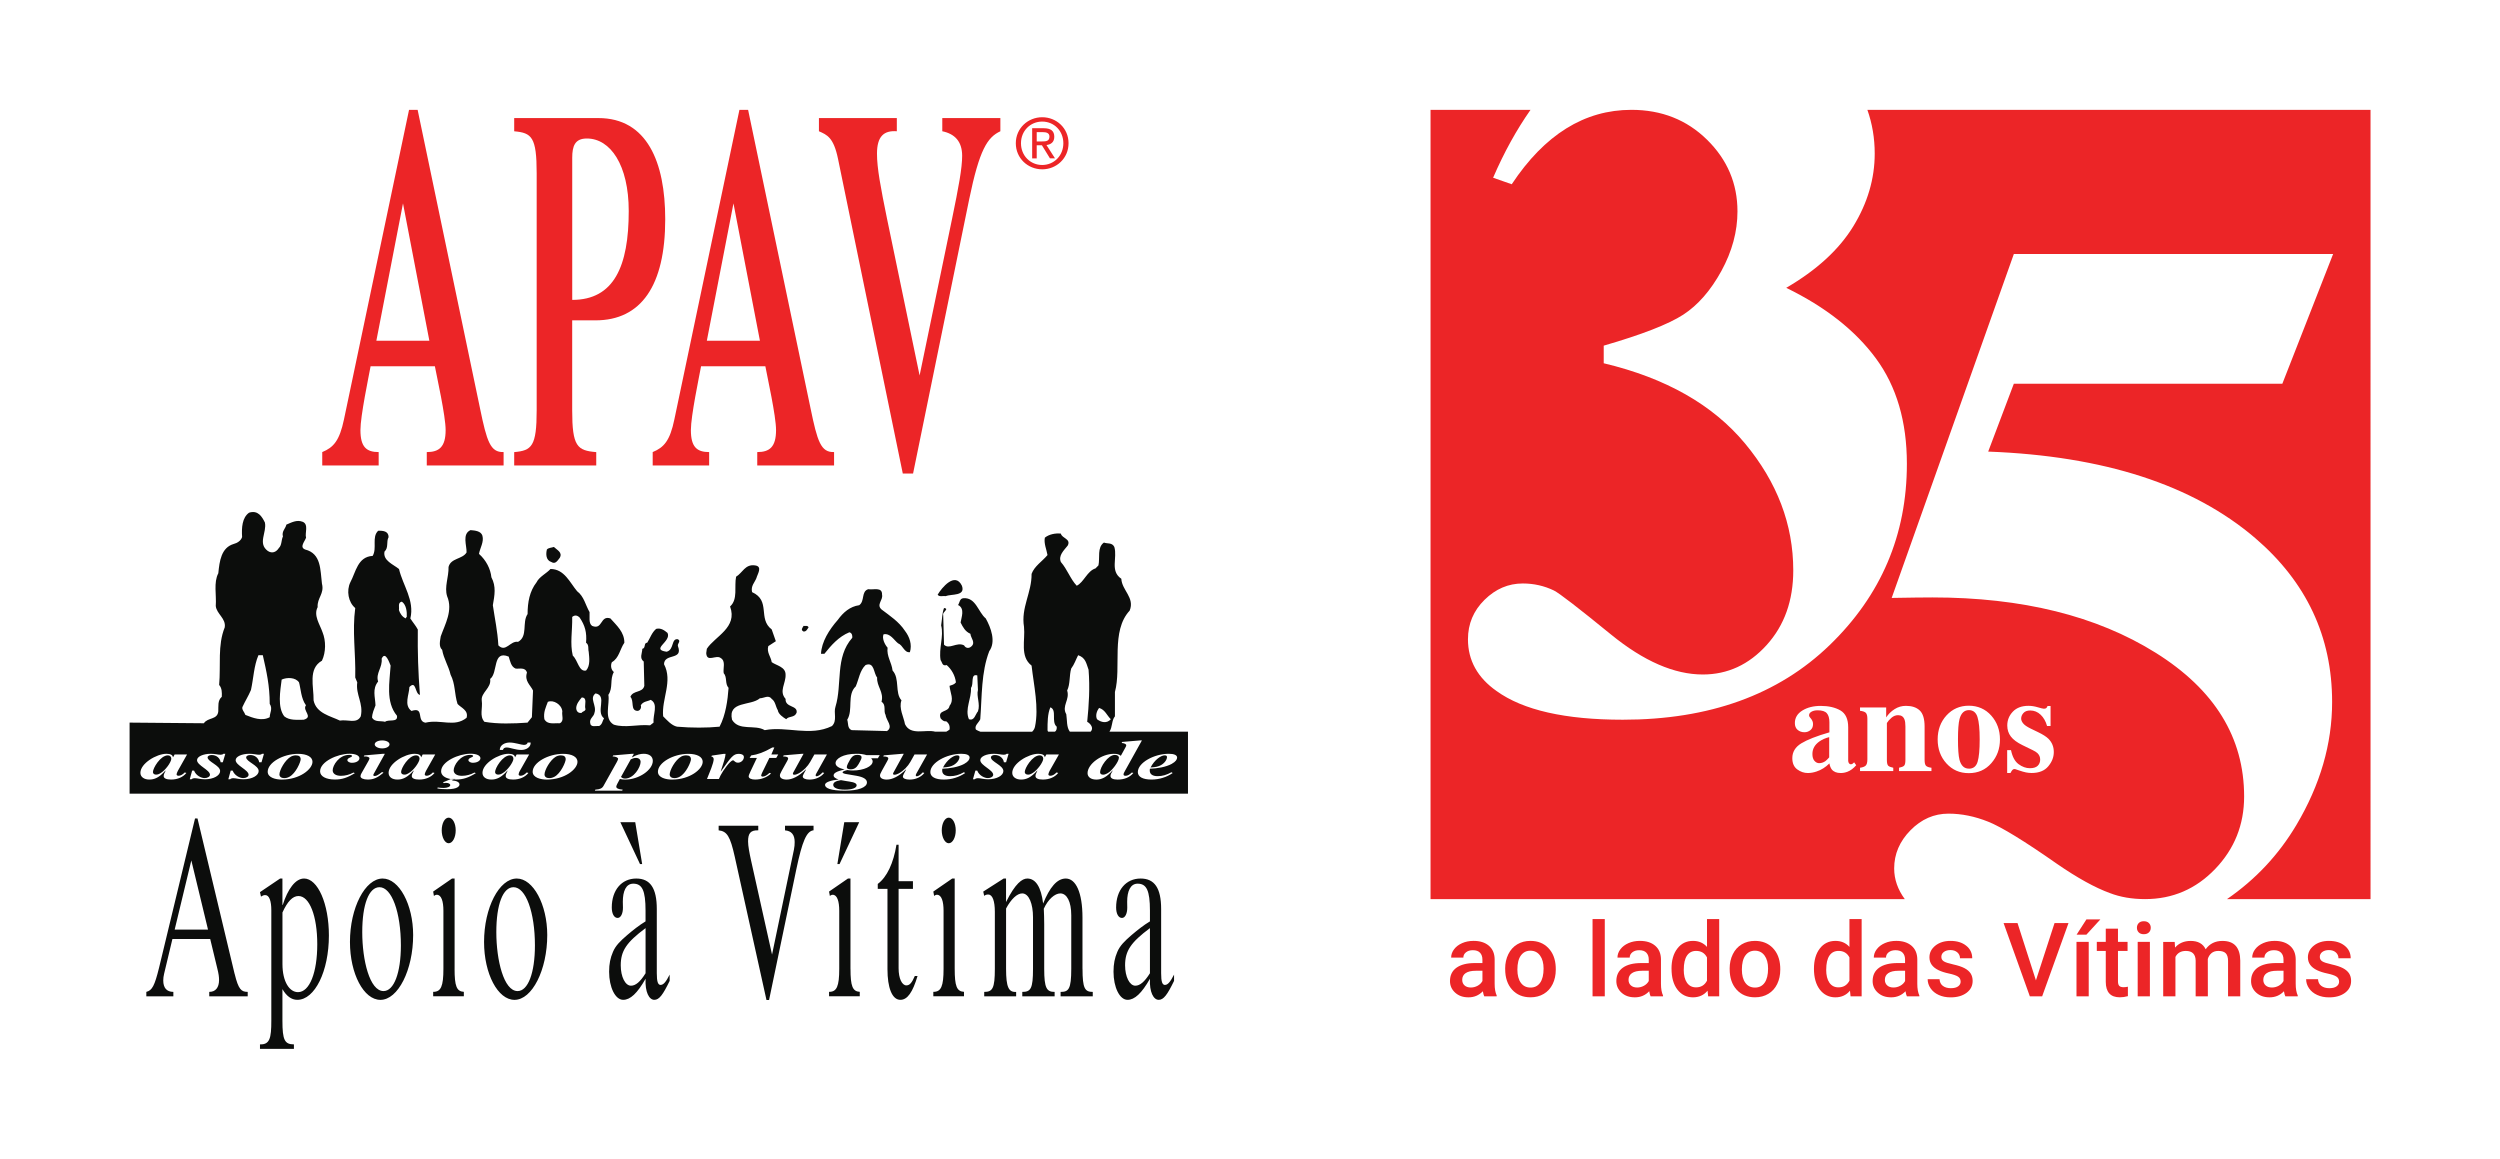 <svg xmlns="http://www.w3.org/2000/svg" id="Layer_1" data-name="Layer 1" viewBox="0 0 841.89 390.22"><defs><style>      .cls-1, .cls-2 {        fill: #ec2527;      }      .cls-2, .cls-3 {        fill-rule: evenodd;      }      .cls-4, .cls-3 {        fill: #0c0d0c;      }      .cls-5 {        fill: #fff;      }    </style></defs><rect class="cls-5" width="841.89" height="390.22"></rect><g><path class="cls-5" d="M142.56,235.85l-1.17-1.19c-.32.7.39,2.05,1.17,1.19"></path><path class="cls-4" d="M270.61,212.67c.98.07,1.27-.9,1.68-1.39-.31-.78-1.1-.39-1.68-.51-.4.7-1.06,1.38,0,1.9"></path><path class="cls-4" d="M318.4,200.76c1.95-.8,6.83.09,5.53-3.51-2.31-4.79-6.79.67-8.17,3.01.59.88,1.77.31,2.64.5"></path><path class="cls-4" d="M185.65,189.25c1.38.87,2.04-.39,2.84-1.38,1.06-1.84-.89-2.63-1.96-3.68-.68.25-1.84.25-2.36.86-.37,1.46-.37,3.62,1.48,4.2"></path><path class="cls-3" d="M387.25,327.75c-1.84,2.92-3.37,4.19-4.92,4.19-1.93,0-3.45-3.01-3.45-6.85,0-4.86,1.89-7.71,8.37-12.54v15.2ZM392.34,331.69c-.96,0-1.32-1.11-1.32-3.94v-21.63c0-7.03-2.21-10.27-6.91-10.27-4.95,0-8.25,3.91-8.25,9.75,0,2.09.77,3.52,1.97,3.52,1.05,0,1.78-1.43,1.78-3.44,0-.51-.03-1.58-.03-2.02,0-3.49,1.06-6.08,3.52-6.08,2.99,0,4.15,2.26,4.15,9.1v3.6c-2.22,1.33-4.22,2.94-6.17,4.59-2.33,2-3.94,3.59-4.82,5.68-.86,2-1.28,4.02-1.28,6.68,0,5.26,2.07,9.47,4.72,9.47,2.39,0,4.76-2.19,7.55-7.1-.22,4.5,1.21,7.1,2.95,7.1,1.64,0,2.89-1.68,5.17-6.38v-2.11c-1.25,2.44-2.12,3.46-3.03,3.46M129.16,333.75c-4.69,0-7.17-10.44-7.17-19.85s2.25-15.13,5.81-15.13c4.11,0,7.2,8.43,7.2,19.6,0,9.28-2.34,15.38-5.84,15.38M128.87,295.85c-5.91,0-11.02,9.84-11.02,21.36,0,10.72,4.64,19.5,10.26,19.5,5.92,0,11.02-10.05,11.02-21.83,0-10.28-4.74-19.03-10.26-19.03M153.09,326.24v-30.4h-.85l-6.37,4.4.26,1.5c.2-.15.31-.31.47-.31.14-.11.33-.11.5-.11,1.53,0,2.22,2.19,2.22,5.36v19.56c0,5.93-.83,7.77-3.41,7.77h-.04v1.5h10.33v-1.5c-2.44-.15-3.12-1.91-3.12-7.77M321.5,326.24v-30.4h-.82l-6.38,4.4.28,1.5c.16-.15.3-.31.46-.31.13-.11.31-.11.5-.11,1.52,0,2.21,2.19,2.21,5.36v19.56c0,5.93-.83,7.77-3.41,7.77h-.04v1.5h10.33v-1.5c-2.45-.15-3.13-1.91-3.13-7.77M364.53,326.24v-17.22c0-8.5-2.24-13.17-5.63-13.17-2.97,0-5.44,3.04-7.62,8.43-.68-5.6-2.53-8.43-5.33-8.43-1.73,0-4.03,1.64-7.16,7.92v-7.92h-.8l-6.88,4.4.32,1.44c.1-.08.33-.25.59-.35.29-.1.55-.1.79-.1,1.43,0,2.21,2.21,2.21,5.81v19.21c0,6.61-.78,7.77-3.58,7.77v1.5h10.75v-1.5c-2.52.17-3.39-1.59-3.39-7.77v-20.32c1.7-3.17,3.71-5.08,5.43-5.08,2.32,0,3.64,3.61,3.64,8.01v17.39c0,6.69-.76,7.77-3.61,7.77v1.5h10.89v-1.5c-2.68,0-3.51-1.25-3.51-7.77v-15.04c0-1.1-.07-4.6-.14-5.2,1.43-3.14,3.69-5.16,5.57-5.16,2.19,0,3.68,2.76,3.68,7.34v18.06c0,6.91-.91,7.77-3.59,7.77v1.5h10.83v-1.5c-2.65,0-3.45-1.16-3.45-7.77M217.4,327.75c-1.82,2.92-3.35,4.19-4.92,4.19-1.93,0-3.44-3.01-3.44-6.85,0-4.86,1.88-7.71,8.36-12.54v15.2ZM222.49,331.69c-.93,0-1.31-1.11-1.31-3.94v-21.63c0-7.03-2.21-10.27-6.91-10.27-4.95,0-8.25,3.91-8.25,9.75,0,2.09.77,3.52,1.97,3.52,1.05,0,1.79-1.43,1.79-3.44,0-.51-.04-1.58-.04-2.02,0-3.49,1.03-6.08,3.51-6.08,3,0,4.14,2.26,4.14,9.1v3.6c-2.2,1.33-4.21,2.94-6.15,4.59-2.34,2-3.95,3.59-4.82,5.68-.87,2-1.3,4.02-1.3,6.68,0,5.26,2.08,9.47,4.74,9.47,2.4,0,4.75-2.19,7.54-7.1-.22,4.5,1.2,7.1,2.94,7.1,1.65,0,2.89-1.68,5.17-6.38v-2.11c-1.22,2.44-2.09,3.46-3.03,3.46M174.3,333.75c-4.67,0-7.16-10.44-7.16-19.85s2.24-15.13,5.8-15.13c4.14,0,7.2,8.43,7.2,19.6,0,9.28-2.33,15.38-5.83,15.38M174.04,295.85c-5.94,0-11.03,9.84-11.03,21.36,0,10.72,4.64,19.5,10.25,19.5,5.92,0,11.03-10.05,11.03-21.83,0-10.28-4.74-19.03-10.25-19.03M305.25,331.84c-1.52,0-2.64-2.35-2.64-5.76v-26.75h4.83v-2.59h-4.83v-12.27h-.72c-1,6.18-3.18,10.88-6.3,13.2v1.66h3.27v27.07c0,6.16,1.52,10.3,4.35,10.3,2.36,0,4.14-2.53,5.78-8.03h-.92c-1,2.33-1.75,3.16-2.82,3.16M264.35,279.63c2.18.16,3.26,1.49,3.26,3.92,0,.84-.05,1.65-.25,2.58l-7.37,35.33-7.07-31.72c-.54-2.47-1-4.86-1-6.37,0-2.75.82-3.84,3.43-3.75v-1.54h-13.34v1.54c2.82.32,3.89,1.99,5.42,8.86l10.69,48.28h.87l9.19-44.06c1.98-9.41,3.44-12.85,5.79-13.09v-1.54h-9.61v1.54ZM100.34,334.11c-2.83,0-5.22-3.45-5.22-9.47v-17.36c1.67-3.68,3.41-5.54,5.38-5.54,3.73,0,6.34,6.7,6.34,16.24s-2.57,16.13-6.5,16.13M102.37,295.85c-2.9,0-5.51,3.65-7.14,8.86h-.12v-8.86h-.78l-6.78,4.58.34,1.51c.41-.26.61-.34.85-.43.19-.08.37-.08.6-.08,1.37,0,2.03,2.08,2.03,5.08v37.26c0,5.87-.53,8.04-3.82,7.93v1.51h11.43v-1.51c-3.12,0-3.87-1.48-3.87-7.93v-10.68c1.34,2.32,3.03,3.61,5.01,3.61,5.9,0,10.64-9.63,10.64-21.67,0-10.68-3.73-19.19-8.39-19.19M216.25,290.97l-2.33-14.09h-5.01l6.61,14.09h.74ZM319.49,283.97c1.31,0,2.36-1.93,2.36-4.35s-1.05-4.27-2.36-4.27-2.35,1.93-2.35,4.27,1.06,4.35,2.35,4.35M289.34,276.89h-5.03l-2.32,14.09h.73l6.62-14.09ZM58.82,313.05l5.61-23.3,5.62,23.3h-11.23ZM79,327.93l-12.49-52.31h-.83l-12.12,50.29c-1.49,6.03-2.31,7.62-4.28,8.11v1.5h9.1v-1.5c-2.23,0-3.4-1.33-3.4-3.85,0-.67.09-1.48.28-2.23l2.8-11.72h12.73l2.38,9.87c.47,1.85.6,2.93.6,3.92,0,2.57-1.2,4.01-3.25,4.01h-.05v1.5h12.95v-1.5c-2.14,0-3.11-.76-4.4-6.08M286.4,326.24v-30.4h-.83l-6.38,4.4.28,1.5c.16-.15.3-.31.46-.31.14-.11.32-.11.49-.11,1.5,0,2.2,2.19,2.2,5.36v19.56c0,5.93-.84,7.77-3.38,7.77h-.05v1.5h10.34v-1.5c-2.43-.15-3.12-1.91-3.12-7.77M151.08,283.97c1.33,0,2.38-1.93,2.38-4.35s-1.05-4.27-2.38-4.27-2.33,1.93-2.33,4.27,1.04,4.35,2.33,4.35"></path><path class="cls-4" d="M214.19,255.23c-.56,0-1.09.15-1.77.48l-3.3,5.93c.41.39.81.55,1.39.55,2.96,0,5.22-3.87,5.22-5.61,0-.81-.62-1.35-1.54-1.35"></path><path class="cls-4" d="M171.76,254.37c-2.52,0-5.04,4.3-5.04,5.61,0,.54.42.88,1.07.88.47,0,.8-.1,1.31-.39,1.84-1.01,3.8-3.87,3.8-4.97,0-.68-.47-1.13-1.14-1.13"></path><path class="cls-4" d="M140.14,254.37c-2.54,0-5.07,4.3-5.07,5.61,0,.54.44.88,1.09.88.47,0,.81-.1,1.3-.39,1.88-1.01,3.83-3.87,3.83-4.97,0-.68-.47-1.13-1.14-1.13"></path><path class="cls-4" d="M99.66,254.37c-.55,0-1.2.16-1.68.42-2,1.12-3.88,4.55-3.88,6.02,0,.73.63,1.23,1.56,1.23.58,0,1.2-.11,1.82-.47,2.18-1.19,3.77-4.98,3.77-5.87s-.54-1.32-1.59-1.32"></path><path class="cls-4" d="M188.92,254.37c-.59,0-1.21.16-1.68.42-1.99,1.12-3.87,4.55-3.87,6.02,0,.73.6,1.23,1.54,1.23.56,0,1.16-.11,1.82-.47,2.18-1.19,3.77-4.98,3.77-5.87s-.54-1.32-1.59-1.32"></path><path class="cls-4" d="M151.99,262.33l-.13.05c.34.06.7.09,1.07.11l.39-.17h-1.33Z"></path><path class="cls-4" d="M231.07,254.37c-.57,0-1.2.16-1.68.42-1.99,1.12-3.87,4.55-3.87,6.02,0,.73.61,1.23,1.55,1.23.58,0,1.18-.11,1.82-.47,2.19-1.19,3.79-4.98,3.79-5.87s-.54-1.32-1.6-1.32"></path><path class="cls-4" d="M350.15,254.37c-2.51,0-5.06,4.3-5.06,5.61,0,.54.47.88,1.1.88.48,0,.81-.1,1.31-.39,1.84-1.01,3.82-3.87,3.82-4.97,0-.68-.48-1.13-1.17-1.13"></path><path class="cls-4" d="M392.21,254.37c-1.24,0-3.4,1.49-4.75,4.08,1.89-.12,2.56-.29,3.49-.78,1.26-.71,2.04-1.86,2.04-2.73,0-.38-.26-.57-.78-.57"></path><path class="cls-4" d="M288.75,254.2c-.97,0-1.73.33-2.49,1.63l-.72,1.32c-.23.4-.38.99-.38,1.22,0,.44.5.71,1.29.71,1.18,0,1.99-.54,2.67-1.74l.54-.98c.34-.61.47-1,.47-1.36,0-.52-.47-.79-1.39-.79"></path><path class="cls-4" d="M280.6,264.32c0,1.01,1.47,1.6,3.92,1.6s3.96-.59,3.96-1.46c0-.35-.23-.58-.55-.76-.86-.46-2.42-.52-4.73-.98-1.8.28-2.6.78-2.6,1.6"></path><path class="cls-4" d="M322.32,254.37c-1.24,0-3.41,1.49-4.76,4.08,1.91-.12,2.56-.29,3.49-.78,1.28-.71,2.06-1.86,2.06-2.73,0-.38-.28-.57-.78-.57"></path><path class="cls-4" d="M375.46,254.22c-2.36,0-5,4.11-5,5.81,0,.54.37.85,1.05.85.4,0,.88-.17,1.42-.46,1.54-.81,3.87-3.98,3.87-5.25,0-.56-.55-.95-1.35-.95"></path><path class="cls-4" d="M373.61,246.4c1.07-1.58.7-3.83,1.85-5.17v-8.2c2.26-8.29-1.46-20.49,4.97-27.41,1.77-4.38-2.62-6.81-2.82-10.72-3.89-2.63-1.26-7.03-2.35-10.71-.77-1.57-2.34-1-3.5-1.48-2.35,1.63-1.29,5.15-1.85,7.69l-.99,1.01c-2.8.86-3.92,4.67-6.32,5.84-2.16-2.27-3.15-5.47-5.35-8-.89-2.15.95-3.82,2.32-5.54,1.16-2.28-1.96-2.38-2.32-4.02-1.77-.19-3.92.19-5.39,1.37-.39,1.93.58,4,.89,5.86-1.78,2.15-4.4,3.7-5.36,6.34.08,6.32-3.63,11.39-2.55,17.83.47,4.49-1.47,9.94,2.55,13.05.76,6.75,2.51,14.13,1.15,20.59-.14.67-.5,1.24-.96,1.68h-17.42c-.52-.2-1.05-.42-1.52-.71-.61-1.34,1-2.35,1.47-3.49.6-7.81.29-15.81,3.03-22.92,2.32-3.21.56-7.9-1.18-11.03-2.52-2.04-3.31-7.12-7.5-6.81-1.35.07-1.26,1.56-1.87,2.36h.2c2.17,1.24.97,4.07.7,5.82.79,1.58,1.55,3.05,3.3,3.8.09,1.46,1.96,3.01.19,4.37-.69.57-1.75.57-2.32-.47-2.46-1.27-4.98,1.55-6.75-.22l-.28-10.02c-.39-.98,2.24-2.06.28-2.35-.67,1.75-.67,4.09-.97,5.86.97,3.68-.87,7.76-.19,11.69.58.76.49,2.13,2.06,1.67,1.64,1.47,2.82,3.49,3.11,5.84-.59.76-1.36.87-2.16,1.16.2,2.37,1.67,4.6,0,6.74-.35,2.34-4.08,1.18-3,4.2.49.57,1.09,1.16,1.85.98.97.68,1.35,1.62,1.15,2.81-.33.27-.71.49-1.1.71h-3.69c-3.28-.89-8.3,1.45-10.21-2.54-.4-2.35-2.15-5.38-1.18-8.02-2.3-2.52-.49-7.3-3-10.04-.31-2.75-2.05-4.78-1.68-7.69-.97-1.09-1.94-3.15-1.36-4.5,2.25-.48,3.52,1.96,4.88,3.02,1.74.7,2.04,3.22,4,3,.77-2.61-.1-5.14-1.66-7.18-2.06-3.13-5.09-5.08-7.89-7.21-1.86-1.66.58-3.12.17-4.99.09-2.72-2.9-1.53-4.66-1.84-2.43.79-1.08,3.99-3.03,5.39-3.12.44-5.37,2.41-7.22,4.96-2.92,3.31-5.46,7.38-5.65,11.4h1.15c2.26-2.83,4.79-5.76,8.4-7.24.87.21,1.07,1.08.98,1.86-5.87,6.62-3.31,15.61-5.66,23.23-.69,2.03.69,4.65-1.18,6.49-7.4,3.64-15.22-.07-22.64,1.38-3.39-2.02-8.65.41-11.01-3.5-1.45-6.44,6.34-4.58,9.37-7.23,1.35,0,2.93-1.28,3.98.2,1.29.88,1.29,2.53,2.06,3.8.19,1.37,1.85,2.44,2.83,3.04.97-1.18,2.74-.39,3.5-2.16.49-2.63-3.89-1.64-3.71-4.68-2.33-2.63.14-5.17,0-8.2,0-2.62-3.12-3.03-4.67-4.17-.28-1.88-1.75-3.24-1.15-5.4l2.54-1.65-1.39-3.97c-4.78-3.61-.19-9.66-6.61-12.56-.49-2.09.87-3.22,1.45-4.7.29-1.26,2.26-3.99-.5-4.31-3.31-.47-4.18,2.54-6.33,3.81-.69,3.32.69,7.61-2.03,10.03,2.63,7.13-5.09,10.04-7.83,14.25l-.2,1.46c.2,3.31,3.34.39,4.9,1.66,1.75,1.06.7,3.44.98,5.08,1.24,1.36.36,3.58,1.64,4.95-.28,4.11-.97,9.17-3.03,13.08-4.37.42-9.36.42-14.31,0-1.87-.37-3.53-2.34-4.69-3.49-.58-5.87,3.33-11.81.29-17.56.11-3.81,6.53-1.18,4.69-6.07-.29-.87,1.15-1.65,0-2.32-2.35-.39-1.17,3.54-3.82,4.2-5.56-.79,1.75-3.41.31-6.34-1.06-.88-2.26-1.76-3.82-1.36-1.47,1.25-1.94,2.93-3.01,4.66-1.27,0-.4,1.86-1.66,2.06,0,1.46-1.08,3.12.48,4.28l.2,8.19c-.59,2.44-3.8,1.4-4.69,3.7,1.35,1.38-.09,4.6,2.35,4.73.87,0,1.46-.99,1.15-1.88.81-1.37,2.24-1.27,3.33-1.84,2.71,1.35.68,5.07.97,7.67l-1.17.91c-4.28-.39-8.29.96-12.2-.22-3.5-1.94-1.28-7.01-1.85-10.04,1.66-2.44.41-5.14,1.85-7.69-.97-.77-1.16-2.25-.67-3.31,2.44-1.38,2.72-4.41,4.21-6.56,0-3.6-2.56-5.76-4.7-8.18-3.51-1.16-2.53,4-6.15,2.52-1.26-.86-.77-3.01-.87-4.65-1.36-2.32-1.85-5.27-4.19-7.03-2.44-2.9-4.3-7.49-8.97-7.49-1.27,1.45-3.8,2.61-4.69,4.48-2.34,3.01-3.02,6.72-3.02,10.7-1.94,2.84.2,7.5-3.21,9.36-2.64-.47-4.11,3.71-6.63,1.19-.3-4.97-1.17-8.79-1.86-13.53.59-3.41,1.17-6.27-.49-9.41-.29-2.79-1.75-5.72-4.18-7.88.37-2.06,1.74-4.01,1.15-6.14-.5-1.54-2.43-1.73-3.99-1.86-2.92,1.28-1.25,5.2-1.34,7.52-1.4,2.33-5.29,1.84-6.07,4.88.1,3.41-1.47,6.72-.48,9.86,2.03,4.78-.68,9.36-2.15,13.53-.2,1.39-.77,3.43.48,4.52.51,3,2.15,5.42,2.83,8.35,1.66,3.23,1.25,6.43,2.35,9.87,1.08,1.24,3.8,2.13,3.04,4.68-4.14,3.31-8.6.39-13.87,1.64-3.12-.56-.2-5.46-4.69-3.95-2.63-1.98-.77-5.51-.69-8.06,2.36-2.41,1.78,2.26,3.54,2.66-.6-8.08-.79-13.95-.71-22.03-.68-1.3-1.64-2.35-2.51-3.72,1.47-6.13-2.53-11.1-3.82-16.65-1.94-1.58-5.47-2.83-4.89-5.86,1.48-1.39.51-3.24,1.38-4.88,0-1.96-1.75-2.22-3.51-2.14-2.24,2.14-.3,5.84-1.85,8.46-5.08.29-5.66,5.46-7.52,8.89-1.37,2.82-.7,6.72,1.65,8.67-1.06,7.92.2,15.11,0,23.4l.68,1.64c-.58,4.2,2.16,7.01,1.18,11.43-1.37,2.63-4.39.97-7.02,1.43-3.22-1.55-7.98-2.44-8.87-6.82.1-4.68-1.95-10.63,2.82-13.35,1.36-2.86,1.36-6.73.2-9.57-.89-2.63-3.12-5.66-1.65-8.46-.22-3.12,2.33-4.5,1.45-7.91-.59-4.58-.18-10.13-5.66-11.5-2.03-.79-.08-2.74.31-4-.48-1.46.99-4.49-1.16-5.34-1.96-.78-3.8.26-5.47.96-.29,1.37-1.64,2.23-1.16,4-.59,1.15-.32,2.89-1.38,3.89-.87,1.37-2.25,1.94-3.71.98-3.5-2.57-.28-6.24-.98-9.58-.97-1.96-2.33-4.27-5.33-3.31-2.35,1.66-2.55,5.08-2.35,8.2-.39,1.26-1.66,2.03-2.83,2.33-4.2,1.25-4.78,5.76-5.18,9.86-1.65,3.14-.58,7.34-.86,11.02.28,2.72,3.51,4.18,3.02,7.21-2.45,6.06-1.28,12.68-1.88,19.39.96,1.07.96,2.55.89,3.99-1.47,1.29-1.09,3.14-1.18,4.9-.29,2.92-3.5,1.96-4.86,4.01l-25.01-.22v23.94h356.42v-20.88h-26.41ZM60.11,261.25c.66,0,1.44-.42,2.09-1.12l.57.16c-1.12,1.42-3.01,2.23-5.15,2.23-1.59,0-2.5-.42-2.5-1.16,0-.5.15-.87.64-1.8l-.08-.04c-2.07,2.34-3.66,3-5.39,3s-3.01-.86-3.01-2.27c0-3.17,5.43-6.41,8.79-6.41,1.32,0,2.11.42,2.15,1.16h.07l.52-.94h4.19l-3.12,5.55c-.3.53-.41,1-.41,1.21,0,.24.28.42.66.42M75.03,256.7h-.73c-.2-1.43-1.44-2.44-3-2.44-.8,0-1.39.33-1.39.79,0,1.48,4.22,2.67,4.22,4.61,0,1.47-2.15,2.77-5.14,2.77-1.45,0-2.54-.37-3.41-.37-.52,0-.91.17-1.09.37h-.59l.81-2.92h.65c.62,1.66,2.42,2.52,3.54,2.52.99,0,1.81-.5,1.81-1.12,0-1.65-4.36-3.14-4.36-4.93,0-1.2,2.07-2.14,4.65-2.14,1.47,0,2.33.32,3.27.32.45,0,.77-.1.93-.32h.68l-.85,2.85ZM94.84,228.86c1.75-.81,4.67-.81,5.86.94.58,2.05.67,5.48,2.34,7.71-1.37,1.75,2.64,3.9-.78,4.87-2.34,0-4.77.28-6.53-1.15-2.34-3.04-1.37-8.5-.88-12.37M81.68,238.01c.9-1.97,1.93-3.53,2.83-5.65.87-3.92.98-8.13,2.52-11.72h1.47c1.27,5.56,2.33,10.32,2.33,16.39,1.09,1.65,0,3.02,0,4.49-2.63,1.46-5.76.2-8.19-.77-.29-.9-1.36-1.87-.97-2.73M88.03,256.7h-.75c-.21-1.43-1.45-2.44-2.99-2.44-.81,0-1.39.33-1.39.79,0,1.48,4.21,2.67,4.21,4.61,0,1.47-2.15,2.77-5.15,2.77-1.44,0-2.53-.37-3.39-.37-.53,0-.9.17-1.09.37h-.59l.8-2.92h.66c.64,1.66,2.42,2.52,3.56,2.52,1,0,1.81-.5,1.81-1.12,0-1.65-4.36-3.14-4.36-4.93,0-1.2,2.03-2.14,4.64-2.14,1.46,0,2.34.32,3.28.32.42,0,.78-.1.94-.32h.67l-.82,2.85ZM94.89,262.53c-1.94,0-4.74-.6-4.74-2.64,0-3.1,5.2-6.03,10.23-6.03,2.99,0,4.85,1.04,4.85,2.68,0,2.49-4.31,5.99-10.35,5.99M135.33,202.61c1.54,1.08,1.74,3.51,1.65,5.15-.19.11-.3.23-.3.49-1.16-.38-2.04-1.76-2.34-2.82.19-.97-.49-2.53.99-2.82M126.45,237.51c-.1-2.85-1.16-5.45.88-8.01-.88-2.81,1.55-4.76,1.19-7.69,1.26-2.75,2.61,1.37,3.02,2.33-.31,5.47-1.76,12.21,2.14,16.89.39,2.42-2.83,1.08-4.01,2.04-1.45-.4-3.41.2-4.37-1.36,0-1.54.68-2.83,1.16-4.2M131.18,250.66c0,.76-1.09,1.37-2.47,1.37s-2.52-.61-2.52-1.37,1.13-1.32,2.52-1.32,2.47.59,2.47,1.32M118.61,256.89c-.91,0-1.63-.4-1.63-.92,0-.81,1.57-.89,1.57-1.39,0-.22-.35-.37-.97-.37-3.41,0-5.55,3.54-5.55,5.19,0,1.16,1.08,1.86,2.78,1.86,1.48,0,2.87-.38,4.22-1.1l.47.2c-2.51,1.55-4.33,2.15-6.69,2.15-3.03,0-5.02-1.06-5.02-2.75,0-3.28,5.91-5.93,9.91-5.93,2.05,0,3.34.61,3.34,1.53,0,.84-1.1,1.51-2.44,1.51M126.14,261.33c.65,0,1.25-.37,2.53-1.35l.48.24c-1.99,1.67-3.35,2.3-5.29,2.3-1.49,0-2.46-.46-2.46-1.11,0-.32.13-.68.35-1.04l2.3-4.06c.14-.25.37-.71.37-.91,0-.37-.55-.73-1.92-.67l.2-.34,6.3-.55h.61l-3.8,6.85c-.24.43-.02.63.34.63M143.66,261.25c.67,0,1.46-.42,2.1-1.12l.58.16c-1.13,1.42-3.02,2.23-5.16,2.23-1.58,0-2.51-.42-2.51-1.16,0-.5.14-.87.66-1.8l-.09-.04c-2.09,2.34-3.68,3-5.39,3-1.81,0-2.99-.86-2.99-2.27,0-3.17,5.43-6.41,8.77-6.41,1.35,0,2.12.42,2.16,1.16h.06l.49-.94h4.23l-3.12,5.55c-.3.53-.42,1-.42,1.21,0,.24.28.42.64.42M184.49,236.35c1.86-.79,4.67.88,4.88,3.21-.28,1.39.76,3.23-.87,4.01-1.96-.13-4.1.57-5.18-1.37-.39-2.35.49-4.01,1.17-5.85M159.39,256.89c-.92,0-1.65-.4-1.65-.92,0-.81,1.59-.89,1.59-1.39,0-.22-.37-.37-.99-.37-3.41,0-5.56,3.54-5.56,5.19,0,1.16,1.08,1.86,2.79,1.86,1.48,0,2.87-.38,4.21-1.1l.47.2c-2.49,1.55-4.31,2.15-6.68,2.15-.23,0-.44-.02-.65-.03l-.79.34c1.64.08,2.61.58,2.61,1.37,0,.57-.67,1.58-4.1,1.58-1.39,0-2.46-.07-3.36-.26l.11-.31c.72.09,1.35.15,1.99.15,1.27,0,2.25-.41,2.25-.95,0-.44-.57-.76-1.43-.76-.27,0-.44.02-.76.1l-.25-.29,2.65-1.09c-2.03-.33-3.29-1.27-3.29-2.61,0-3.28,5.89-5.93,9.9-5.93,2.02,0,3.34.61,3.34,1.53,0,.84-1.11,1.51-2.42,1.51M175.3,261.25c.66,0,1.43-.42,2.07-1.12l.58.16c-1.12,1.42-3,2.23-5.16,2.23-1.58,0-2.49-.42-2.49-1.16,0-.5.13-.87.63-1.8l-.06-.04c-2.08,2.34-3.68,3-5.39,3-1.82,0-3-.86-3-2.27,0-3.17,5.41-6.41,8.76-6.41,1.35,0,2.12.42,2.19,1.16h.04l.52-.94h4.21l-3.14,5.55c-.31.53-.41,1-.41,1.21,0,.24.27.42.65.42M175.56,252.55c-1.98,0-3.8-.83-4.91-.83-.7,0-1.12.24-1.29.83h-1.06c.02-1.63,1.67-2.5,3.31-2.5,1.83,0,3.94.8,4.82.8.69,0,1.12-.26,1.27-.8h1c.11,1.55-1.5,2.5-3.13,2.5M177.65,243.35c-4.69.33-9.94.52-14.53-.28-1.76-2.04-.5-4.47-.89-7.22-.3-2.62,3.33-4.2,2.83-7.21,2.74-2.03.69-9.82,6.25-7.52.48,1.47.77,3.43,2.34,4.03,1.15.18,3.22-.6,3.81,1.34-.91,2.84,1.16,4.19,2.04,6.05l-.38,8.98-1.48,1.84ZM184.13,262.53c-1.92,0-4.75-.6-4.75-2.64,0-3.1,5.23-6.03,10.26-6.03,2.99,0,4.83,1.04,4.83,2.68,0,2.49-4.31,5.99-10.35,5.99M195.91,240.04c-1.17.28-1.87-.56-1.87-1.64.09-1.38.98-2.46,1.87-3.52,1.93,0,.96,2.34,1.16,3.52.48,1.15-.99,1.08-1.16,1.64M197.35,225.81c-2.42.5-2.72-3.43-4.46-5.02-1-4.07-.1-8.33-.2-13.03.87-.74,1.75-.57,2.53.23,1.76,2.62,2.44,4.94,2.14,8.45,1.09.77.6,2.06.89,3.04.19,2.03.6,4.66-.89,6.33M198.73,243.35c-.2-1.45,1.28-2.02,1.46-3.31.87-2.45-1.87-4.89.38-6.54,4.1.79-.1,6.15,2.84,8.4-.58.88-.49,1.96-1.65,2.6-1.08-.15-2.92.64-3.03-1.16M210.64,262.53c-.71,0-1.21-.05-1.89-.2l-.82,1.52c-.24.43-.4.86-.4,1.07,0,.55.79.9,2.16.99l-.16.36h-9.21l.17-.36c1.53-.08,2.27-.42,2.74-1.25l4.49-8.04c.14-.26.44-.87.44-1.04,0-.46-.78-.82-1.86-.85l.2-.34,6.39-.55h.58l-.66,1.16.06.04c1.61-.94,2.86-1.2,3.89-1.2,1.91,0,3.08.89,3.08,2.39,0,3.07-4.74,6.29-9.21,6.29M288.17,231.17c1.05-2.43,1.37-5.36,3.31-7.21,3.03-1.19,2.66,2.73,3.9,4.19-.19,3.01,2.34,4.88,1.48,8.19,1.66.99.58,3.14,1.36,4.4.18,1.83,2.72,3.98.48,5.45l-11.9-.31c-1.49-.58-1.08-2.32-1.49-3.5,2.07-3.31-.16-8.39,2.86-11.22M226.29,262.53c-1.93,0-4.73-.6-4.73-2.64,0-3.1,5.21-6.03,10.23-6.03,3,0,4.85,1.04,4.85,2.68,0,2.49-4.31,5.99-10.35,5.99M248.51,256.83c-1.12,0-1.16-.78-1.67-.78-.91,0-3.46,3.58-4.22,5.13l-.53,1.16h-4.01l1.45-3.65c.46-1.19.81-2.47.81-2.99s-.26-.85-.81-.95l.19-.3,4.03-.59h.59c-.05,1.09-.69,3.12-1.62,5.88l.05.05c3.45-4.86,4.14-5.93,6.05-5.93,1.04,0,1.69.41,1.69,1.09,0,1-.95,1.89-2,1.89M261.39,255.23h-2.3l-2.47,5.06c-.13.33-.29.68-.29.88,0,.21.22.36.53.36.59,0,1.43-.44,2.25-1.24l.56.17c-1.43,1.36-3.34,2.06-5.39,2.06-1.28,0-2.16-.42-2.16-1.06,0-.34.22-.82.61-1.68l2.16-4.55h-2.44l.5-.83c2.26-.31,4.31-1.07,7.13-2.68h.68l-1.01,2.36h2.32l-.67,1.16ZM272.59,262.53c-1.3,0-2.2-.38-2.25-.99-.04-.53.58-1.38,1.09-2.37l-.07-.05c-2.32,2.3-4.56,3.41-6.45,3.41-1.36,0-2.27-.52-2.27-1.31,0-.44.06-.64.63-1.69l1.8-3.23c.28-.51.34-.68.34-.9,0-.44-.58-.66-1.71-.66l.21-.37,6.11-.52h.58l-3.48,6.33c-.25.49-.09.72.36.72s.95-.19,1.42-.43c1.63-.86,3.13-2.44,3.94-3.9l1.41-2.5h4.22l-3.61,6.47c-.34.59-.2.88.14.88.44,0,1.21-.45,2.02-1.32l.54.2c-1.08,1.37-2.92,2.23-4.97,2.23M295.64,255.36h-2.25c.33.4.48.69.48,1.05,0,1.66-2.99,3.06-6.68,3.06-.76,0-1.13-.05-1.87-.15-1.23.31-1.58.55-1.58.78s.51.48,1.43.6l3.23.55c2.39.42,3.55,1.17,3.55,2.24,0,1.68-2.92,2.78-7.46,2.78-4.84,0-6.66-.89-6.66-1.96,0-.93,2.08-1.54,4.57-1.81-1.18-.4-1.68-.82-1.68-1.34,0-.74.81-1.39,3.7-2-2.11-.54-3.04-1.25-3.04-2.17,0-1.48,2.5-3.15,7.01-3.15,1.44,0,2.27.12,3.44.46h4.42l-.62,1.05ZM308.74,261.42c.45,0,1.21-.45,2-1.32l.54.2c-1.06,1.37-2.92,2.23-4.97,2.23-1.31,0-2.22-.38-2.26-.99-.02-.53.58-1.38,1.09-2.37l-.06-.05c-2.32,2.3-4.55,3.41-6.47,3.41-1.35,0-2.26-.52-2.26-1.31,0-.44.07-.64.64-1.69l1.79-3.23c.28-.51.36-.68.36-.9,0-.44-.59-.66-1.71-.66l.2-.37,6.1-.52h.62l-3.48,6.33c-.29.49-.11.72.33.72s.95-.19,1.43-.43c1.63-.86,3.13-2.44,3.94-3.9l1.4-2.5h4.23l-3.63,6.47c-.33.59-.18.88.16.88M353.7,238.19c2.36.88.2,4.87,2.16,6.53.07.72-.1,1.35-.6,1.68h-2.26c-.14-.13-.23-.27-.24-.51,0-2.62,0-5.47.95-7.69M324.76,257.22c-2.02,1.11-5.03,1.59-7.41,1.65-.06.23-.06.44-.06.65,0,1.18.94,1.86,2.64,1.86s3.05-.42,4.68-1.33l.41.28c-2.07,1.39-4.46,2.19-7.15,2.19-2.94,0-4.57-.93-4.57-2.52,0-3.13,5.45-6.16,10.43-6.16,1.81,0,2.79.46,2.79,1.28,0,.62-.47,1.38-1.77,2.09M326.29,242.2c-1.46-3.42.91-6.93.69-10.56,1.06-1.26-.28-4.88,2.13-4.19l.22,4.9c-.58,2.13.87,4.77,0,7.2-.87.97-1.18,3.33-3.04,2.64M338.8,256.7h-.73c-.21-1.43-1.47-2.44-3.02-2.44-.8,0-1.35.33-1.35.79,0,1.48,4.19,2.67,4.19,4.61,0,1.47-2.16,2.77-5.16,2.77-1.43,0-2.53-.37-3.37-.37-.56,0-.93.17-1.1.37h-.62l.83-2.92h.62c.64,1.66,2.43,2.52,3.58,2.52.99,0,1.8-.5,1.8-1.12,0-1.65-4.35-3.14-4.35-4.93,0-1.2,2.03-2.14,4.62-2.14,1.47,0,2.35.32,3.32.32.41,0,.75-.1.93-.32h.66l-.84,2.85ZM353.7,261.25c.68,0,1.45-.42,2.08-1.12l.58.16c-1.11,1.42-3.01,2.23-5.17,2.23-1.58,0-2.48-.42-2.48-1.16,0-.5.14-.87.62-1.8l-.07-.04c-2.08,2.34-3.67,3-5.4,3s-2.98-.86-2.98-2.27c0-3.17,5.44-6.41,8.76-6.41,1.35,0,2.13.42,2.17,1.16h.05l.51-.94h4.23l-3.15,5.55c-.29.53-.4,1-.4,1.21,0,.24.27.42.64.42M370.11,238.4c2.05.58,2.63,2.54,3.97,3.8-1.34,1.54-3.28,1.07-4.66,0-.58-1.25-.09-2.72.69-3.8M359.08,240.53c-1.65-2.83,1.28-4.85.29-8,1.07-2.14.68-5.08,1.36-7.39,1.06-1.4,1.57-3.03,2.34-4.5,2.54.87,2.72,2.73,3.51,4.89.49,6.11.12,11.89-.46,17.54,1.15.61,2.32,2.15,1.15,3.33h-6.99c-1.17-1.53-.89-3.9-1.2-5.87M376.36,262.53c-1.51,0-2.4-.42-2.4-1.22,0-.42.2-.93.76-1.83h-.08c-2.05,2.31-3.7,3.05-5.43,3.05-1.84,0-2.97-.86-2.97-2.18,0-3.04,4.7-6.5,8.85-6.5,1.09,0,1.78.18,2.36.67l1.59-2.9c.13-.21.23-.48.23-.65,0-.38-.61-.7-1.55-.77l.18-.35,6.04-.52h.61l-5.69,10.23c-.36.68-.5.87-.5,1.27,0,.24.23.42.62.42.71,0,1.3-.28,2.17-1.1l.52.15c-1.3,1.54-3.1,2.23-5.31,2.23M394.63,257.22c-2.02,1.11-5.01,1.59-7.38,1.65-.06.23-.06.44-.06.65,0,1.18.94,1.86,2.64,1.86,1.6,0,3.05-.42,4.67-1.33l.41.28c-2.07,1.39-4.46,2.19-7.15,2.19-2.95,0-4.59-.93-4.59-2.52,0-3.13,5.44-6.16,10.43-6.16,1.79,0,2.8.46,2.8,1.28,0,.62-.48,1.38-1.78,2.09"></path><path class="cls-4" d="M56.56,254.37c-2.54,0-5.06,4.3-5.06,5.61,0,.54.44.88,1.07.88.47,0,.81-.1,1.32-.39,1.84-1.01,3.8-3.87,3.8-4.97,0-.68-.46-1.13-1.14-1.13"></path><path class="cls-2" d="M126.74,114.75l8.97-46.26,8.88,46.26h-17.84ZM169.59,156.73v-4.5c-4.48.18-5.65-3.62-7.92-14.62l-21.03-100.62h-2.89l-21.91,104.24c-1.51,7.21-3.54,9.45-7.32,11.01v4.5h19v-4.5c-4.12,0-6.14-1.71-6.14-7.4,0-4.78,2.73-17.7,3.42-21.5h21.65c.71,3.8,3.62,16.72,3.62,21.5,0,5.7-2.22,7.4-6.35,7.4v4.5h25.88Z"></path><path class="cls-2" d="M192.7,53.17c0-3.97.88-6.53,4.93-6.53,7.93,0,14.1,8.93,14.1,24.42,0,18.57-4.94,29.93-19.03,29.93v-47.82ZM192.7,107.88h7.84c15.39,0,23.48-11.73,23.48-34.06,0-19.27-6.15-34.06-22.51-34.06h-28.35v4.45c5.9.53,7.57,1.91,7.57,14.13v79.82c0,12.18-1.67,13.57-7.57,14.09v4.5h27.63v-4.5c-6.42-.52-8.1-1.91-8.1-14.09v-30.27Z"></path><path class="cls-2" d="M238.03,114.75l8.97-46.26,8.91,46.26h-17.87ZM280.88,156.73v-4.5c-4.47.18-5.63-3.62-7.9-14.62l-21.05-100.62h-2.92l-21.91,104.24c-1.49,7.21-3.51,9.45-7.3,11.01v4.5h19.01v-4.5c-4.13,0-6.15-1.71-6.15-7.4,0-4.78,2.73-17.7,3.43-21.5h21.65c.7,3.8,3.6,16.72,3.6,21.5,0,5.7-2.19,7.4-6.33,7.4v4.5h25.86Z"></path><path class="cls-1" d="M307.48,159.47l18.9-92.37c3.45-16.7,6.09-20.84,10.5-22.9v-4.45h-19.56v4.45c4.23.88,6.69,3.45,6.69,8.29,0,4.12-1.22,10.65-3.35,20.97l-10.98,52.99-11.01-52.99c-2.1-10.32-3.34-16.85-3.34-21.67,0-5.85,2.27-7.91,6.68-7.59v-4.45h-26.23v4.45c2.73,1.21,4.94,2.06,6.43,9.31l21.81,105.96h3.45Z"></path><path class="cls-2" d="M349.12,47.63v-3.13h2.08c1.06,0,2.21.23,2.21,1.49,0,1.55-1.16,1.64-2.46,1.64h-1.83ZM349.12,48.92h1.75l2.71,4.41h1.7l-2.87-4.49c1.49-.18,2.63-.97,2.63-2.78,0-2-1.19-2.88-3.58-2.88h-3.87v10.15h1.53v-4.41ZM343.82,48.24c0-4.17,3.15-7.3,7.15-7.3s7.12,3.13,7.12,7.3-3.14,7.32-7.12,7.32-7.15-3.11-7.15-7.32M350.97,57.02c4.79,0,8.87-3.69,8.87-8.78s-4.08-8.76-8.87-8.76-8.89,3.7-8.89,8.76,4.07,8.78,8.89,8.78"></path><path class="cls-1" d="M610.34,253.91c0,1.02.23,1.79.69,2.31.46.52.98.78,1.56.78.76,0,1.46-.23,2.11-.68.36-.27.79-.7,1.29-1.27v-6.81c-1.24.3-2.33.78-3.27,1.43-1.59,1.11-2.38,2.52-2.38,4.23"></path><path class="cls-1" d="M663.02,258.86c1.5,0,2.48-.77,2.95-2.32.47-1.54.7-4.06.7-7.54s-.24-5.97-.74-7.53c-.49-1.55-1.46-2.33-2.89-2.33-1.57,0-2.63,1.01-3.16,3.02-.35,1.35-.52,3.62-.52,6.83s.17,5.53.5,6.83c.53,2.01,1.58,3.02,3.16,3.02"></path><path class="cls-1" d="M798.29,36.99h-169.44c1.64,4.65,2.47,9.56,2.47,14.73,0,8.47-2.4,16.62-7.2,24.47-4.8,7.85-12.33,14.76-22.6,20.74,13.21,6.43,23.28,14.36,30.22,23.79,6.94,9.43,10.41,21.25,10.41,35.47,0,23.93-8.67,44.28-25.99,61.04-17.33,16.76-40.55,25.14-69.67,25.14-19.41,0-33.58-3.22-42.5-9.65-6.43-4.51-9.65-10.33-9.65-17.44,0-5.19,1.86-9.62,5.59-13.29,3.73-3.67,8.01-5.5,12.87-5.5,3.73,0,7.22.79,10.5,2.37,1.81.9,8.21,5.84,19.22,14.82,11.01,8.98,21.31,13.46,30.9,13.46,8.35,0,15.52-3.3,21.5-9.91,5.98-6.6,8.97-14.98,8.97-25.14,0-15.46-5.42-29.72-16.25-42.75-10.84-13.04-26.7-22.04-47.58-27.01v-5.93c12.87-3.73,21.78-7.2,26.75-10.41,4.96-3.22,9.25-8.13,12.87-14.73,3.61-6.6,5.42-13.29,5.42-20.07,0-9.37-3.41-17.41-10.24-24.13-6.83-6.71-15.32-10.07-25.48-10.07-15.81,0-29.24,8.36-40.3,25.06l-6.27-2.2c3.71-8.61,7.93-16.2,12.6-22.86h-33.67v265.8h159.71c-2.36-3.22-3.58-6.65-3.58-10.33,0-4.85,1.83-9.14,5.5-12.87,3.67-3.73,7.93-5.59,12.79-5.59,4.4,0,8.86.9,13.37,2.71,4.52,1.81,12.25,6.55,23.2,14.22,6.88,4.74,12.81,8.01,17.78,9.82,3.5,1.35,7.45,2.03,11.85,2.03,9.25,0,17.13-3.39,23.62-10.16,6.49-6.77,9.74-14.9,9.74-24.38,0-19.87-9.93-36.01-29.8-48.42-19.87-12.42-44.93-18.63-75.18-18.63-3.05,0-7.62.06-13.71.17l41.14-115.82h107.52l-17.1,43.68h-90.42l-8.64,22.86c38.94,1.47,68.91,11.17,89.91,29.12,17.27,14.79,25.91,33.19,25.91,55.2,0,14.11-4.01,27.91-12.02,41.4-5.97,10.05-13.77,18.37-23.37,24.98h48.33V36.99ZM675.93,252.62h1.29c.46,2.23,1.3,3.8,2.54,4.71s2.51,1.37,3.81,1.37c1.2,0,2.07-.27,2.63-.81.56-.54.84-1.24.84-2.12,0-.83-.3-1.54-.91-2.14-.33-.32-.87-.66-1.61-1.02l-3.45-1.68c-1.82-.89-3.12-1.86-3.91-2.91-.8-1.04-1.2-2.28-1.2-3.7,0-1.8.63-3.36,1.88-4.67,1.26-1.31,3.01-1.96,5.27-1.96.98,0,2.03.16,3.13.49,1.1.33,1.79.49,2.07.49.38,0,.65-.08.81-.24.16-.16.29-.38.4-.67h1.02v6.72h-1.18c-.44-1.57-1.16-2.84-2.16-3.79-1-.95-2.16-1.43-3.5-1.43-1.03,0-1.8.29-2.3.86-.51.57-.76,1.2-.76,1.86,0,.54.23,1.09.68,1.63.44.56,1.27,1.13,2.5,1.73l2.54,1.23c1.57.76,2.73,1.49,3.45,2.2,1.21,1.21,1.82,2.7,1.82,4.47s-.62,3.33-1.87,4.83c-1.25,1.49-3.12,2.24-5.62,2.24-.62,0-1.24-.07-1.87-.19-.63-.13-1.4-.35-2.33-.67l-.79-.27c-.29-.11-.47-.17-.53-.18-.07-.02-.15-.02-.26-.02-.26,0-.48.1-.67.31-.19.2-.4.55-.65,1.03h-1.11v-7.7ZM655.51,240.9c1.99-2.16,4.49-3.25,7.5-3.25s5.59,1.11,7.55,3.32c1.96,2.21,2.94,4.89,2.94,8.04s-.97,5.77-2.91,8c-1.94,2.23-4.47,3.35-7.58,3.35s-5.53-1.09-7.52-3.26c-1.98-2.17-2.97-4.87-2.97-8.09s1-5.94,2.99-8.11M622.08,259.91c-.7.27-1.43.41-2.2.41-1.38,0-2.38-.4-3.02-1.21-.36-.45-.63-1.13-.8-2.02-1.29,1.29-2.74,2.2-4.36,2.73-.98.33-1.95.5-2.91.5-1.27,0-2.46-.41-3.56-1.22-1.1-.81-1.66-2.07-1.66-3.79,0-2.09,1.01-3.75,3.02-4.98,2.01-1.23,5.17-2.47,9.47-3.71v-3.38c0-1.38-.29-2.4-.87-3.05-.58-.66-1.62-.99-3.1-.99-.83,0-1.52.16-2.06.47-.54.31-.81.7-.81,1.17,0,.18.03.33.09.45.06.12.15.25.27.39l.27.32c.21.26.38.54.51.85.13.31.19.64.19.99,0,.88-.29,1.55-.87,2.03-.58.48-1.26.72-2.03.72-.89,0-1.65-.26-2.28-.79-.63-.53-.94-1.29-.94-2.29,0-1.78.84-3.19,2.52-4.23,1.68-1.04,3.75-1.56,6.2-1.56,2.63,0,4.84.51,6.61,1.52,1.76,1.03,2.63,2.92,2.63,5.68v11.26c0,.33.09.62.26.85.17.24.37.35.58.35.18,0,.34-.03.49-.1.14-.07.37-.25.67-.56l.7.98c-.91,1.06-1.91,1.8-3.02,2.23M638.03,238.8c1.14-.73,2.41-1.1,3.8-1.1,2,0,3.54.51,4.64,1.54,1.1,1.03,1.65,2.84,1.65,5.43v11.24c0,1.04.18,1.72.53,2.02.36.3.95.51,1.78.61v1.11h-10.92v-1.11c.83-.17,1.4-.39,1.7-.68.3-.29.45-.94.45-1.95v-11.26c0-1.06-.11-1.86-.32-2.38-.36-.95-1.08-1.43-2.16-1.43-.8,0-1.54.29-2.21.87-.67.58-1.19,1.17-1.55,1.76v12.44c0,1.01.15,1.66.45,1.95.3.29.87.51,1.7.68v1.11h-11.19v-1.11c.85-.11,1.47-.34,1.87-.69.4-.36.6-1.06.6-2.12v-13.67c0-.95-.16-1.6-.49-1.97-.32-.37-.99-.61-1.99-.73v-1.11h8.81v3.34c.74-1.12,1.68-2.05,2.83-2.78"></path><path class="cls-1" d="M499.83,335.52c-.18-.35-.34-.92-.47-1.71-1.31,1.37-2.91,2.05-4.81,2.05s-3.34-.52-4.51-1.57c-1.16-1.05-1.75-2.35-1.75-3.9,0-1.95.72-3.45,2.18-4.5,1.45-1.04,3.53-1.57,6.22-1.57h2.52v-1.2c0-.95-.27-1.71-.8-2.28-.53-.57-1.34-.85-2.42-.85-.94,0-1.71.23-2.3.7-.6.47-.9,1.06-.9,1.79h-4.11c0-1,.33-1.94,1-2.82.67-.88,1.57-1.56,2.72-2.06,1.15-.5,2.42-.75,3.84-.75,2.15,0,3.86.54,5.13,1.62,1.27,1.08,1.93,2.6,1.96,4.55v8.27c0,1.65.23,2.96.69,3.95v.29h-4.2ZM495.31,332.55c.81,0,1.58-.2,2.29-.59.72-.39,1.26-.93,1.62-1.59v-3.46h-2.22c-1.52,0-2.67.27-3.44.8-.77.53-1.15,1.28-1.15,2.25,0,.79.26,1.42.79,1.89.52.47,1.23.7,2.11.7"></path><path class="cls-1" d="M506.87,326.18c0-1.79.36-3.41,1.07-4.85.71-1.44,1.71-2.55,3-3.32,1.29-.77,2.77-1.16,4.44-1.16,2.47,0,4.48.79,6.02,2.39,1.54,1.59,2.37,3.7,2.5,6.34l.02.96c0,1.81-.35,3.42-1.04,4.84-.69,1.42-1.69,2.53-2.98,3.3-1.29.78-2.79,1.17-4.48,1.17-2.59,0-4.65-.86-6.21-2.58-1.55-1.72-2.33-4.02-2.33-6.89v-.2ZM510.99,326.54c0,1.89.39,3.36,1.17,4.43.78,1.07,1.86,1.6,3.25,1.6s2.47-.54,3.24-1.63c.77-1.08,1.16-2.67,1.16-4.76,0-1.85-.4-3.32-1.19-4.4s-1.88-1.63-3.24-1.63-2.41.53-3.2,1.6c-.79,1.07-1.19,2.66-1.19,4.78"></path><rect class="cls-1" x="536.3" y="309.5" width="4.12" height="26.02"></rect><path class="cls-1" d="M555.85,335.52c-.18-.35-.34-.92-.47-1.71-1.31,1.37-2.91,2.05-4.81,2.05s-3.34-.52-4.51-1.57c-1.16-1.05-1.75-2.35-1.75-3.9,0-1.95.73-3.45,2.18-4.5,1.45-1.04,3.53-1.57,6.22-1.57h2.52v-1.2c0-.95-.27-1.71-.8-2.28-.53-.57-1.34-.85-2.42-.85-.94,0-1.71.23-2.3.7-.6.47-.9,1.06-.9,1.79h-4.12c0-1,.33-1.94,1-2.82.67-.88,1.57-1.56,2.72-2.06,1.15-.5,2.42-.75,3.84-.75,2.15,0,3.86.54,5.13,1.62,1.27,1.08,1.93,2.6,1.96,4.55v8.27c0,1.65.23,2.96.69,3.95v.29h-4.2ZM551.32,332.55c.81,0,1.58-.2,2.29-.59.72-.39,1.26-.93,1.62-1.59v-3.46h-2.22c-1.52,0-2.67.27-3.44.8-.77.53-1.15,1.28-1.15,2.25,0,.79.26,1.42.79,1.89.52.47,1.23.7,2.11.7"></path><path class="cls-1" d="M562.89,326.22c0-2.82.65-5.09,1.97-6.8,1.31-1.71,3.07-2.57,5.27-2.57,1.94,0,3.51.68,4.71,2.03v-9.38h4.11v26.02h-3.72l-.2-1.9c-1.23,1.49-2.87,2.24-4.93,2.24s-3.88-.86-5.21-2.59c-1.33-1.73-1.99-4.08-1.99-7.05M567.01,326.57c0,1.86.36,3.32,1.08,4.36.72,1.04,1.73,1.57,3.06,1.57,1.68,0,2.91-.75,3.69-2.25v-7.83c-.76-1.47-1.98-2.2-3.66-2.2-1.33,0-2.36.53-3.08,1.58-.72,1.06-1.08,2.64-1.08,4.77"></path><path class="cls-1" d="M582.47,326.18c0-1.79.36-3.41,1.07-4.85.71-1.44,1.71-2.55,3-3.32,1.29-.77,2.77-1.16,4.44-1.16,2.47,0,4.48.79,6.02,2.39,1.54,1.59,2.37,3.7,2.5,6.34l.02.96c0,1.81-.35,3.42-1.04,4.84-.69,1.42-1.69,2.53-2.98,3.3-1.29.78-2.79,1.17-4.48,1.17-2.59,0-4.65-.86-6.21-2.58-1.55-1.72-2.33-4.02-2.33-6.89v-.2ZM586.59,326.54c0,1.89.39,3.36,1.17,4.43.78,1.07,1.86,1.6,3.25,1.6s2.47-.54,3.24-1.63c.77-1.08,1.16-2.67,1.16-4.76,0-1.85-.4-3.32-1.19-4.4s-1.88-1.63-3.24-1.63-2.41.53-3.2,1.6c-.79,1.07-1.19,2.66-1.19,4.78"></path><path class="cls-1" d="M610.86,326.22c0-2.82.65-5.09,1.97-6.8,1.31-1.71,3.07-2.57,5.27-2.57,1.94,0,3.51.68,4.71,2.03v-9.38h4.11v26.02h-3.73l-.2-1.9c-1.23,1.49-2.87,2.24-4.93,2.24s-3.88-.86-5.21-2.59c-1.33-1.73-1.99-4.08-1.99-7.05M614.98,326.57c0,1.86.36,3.32,1.08,4.36.72,1.04,1.73,1.57,3.06,1.57,1.68,0,2.91-.75,3.69-2.25v-7.83c-.76-1.47-1.98-2.2-3.66-2.2-1.33,0-2.36.53-3.08,1.58-.72,1.06-1.08,2.64-1.08,4.77"></path><path class="cls-1" d="M642.16,335.52c-.18-.35-.34-.92-.47-1.71-1.31,1.37-2.91,2.05-4.81,2.05s-3.34-.52-4.51-1.57c-1.16-1.05-1.75-2.35-1.75-3.9,0-1.95.72-3.45,2.18-4.5,1.45-1.04,3.53-1.57,6.22-1.57h2.52v-1.2c0-.95-.27-1.71-.8-2.28-.53-.57-1.34-.85-2.42-.85-.94,0-1.71.23-2.3.7-.6.47-.9,1.06-.9,1.79h-4.11c0-1,.33-1.94,1-2.82.67-.88,1.57-1.56,2.72-2.06,1.15-.5,2.42-.75,3.84-.75,2.15,0,3.86.54,5.13,1.62,1.27,1.08,1.93,2.6,1.96,4.55v8.27c0,1.65.23,2.96.69,3.95v.29h-4.2ZM637.64,332.55c.81,0,1.58-.2,2.29-.59.72-.39,1.26-.93,1.62-1.59v-3.46h-2.22c-1.52,0-2.67.27-3.44.8-.77.53-1.15,1.28-1.15,2.25,0,.79.26,1.42.79,1.89.52.47,1.23.7,2.11.7"></path><path class="cls-1" d="M660.25,330.54c0-.73-.3-1.29-.91-1.68-.6-.38-1.61-.72-3-1.02-1.4-.29-2.57-.67-3.51-1.12-2.06-.99-3.08-2.43-3.08-4.32,0-1.58.67-2.9,2-3.96,1.33-1.06,3.03-1.59,5.08-1.59,2.19,0,3.96.54,5.31,1.63,1.35,1.08,2.02,2.49,2.02,4.22h-4.12c0-.79-.29-1.45-.88-1.97-.59-.52-1.37-.79-2.34-.79-.9,0-1.64.21-2.21.63-.57.42-.85.98-.85,1.68,0,.63.27,1.12.8,1.47.53.35,1.6.7,3.22,1.06s2.88.78,3.8,1.27c.92.49,1.6,1.08,2.05,1.77.44.69.67,1.53.67,2.51,0,1.65-.68,2.98-2.05,4.01-1.37,1.02-3.16,1.53-5.37,1.53-1.5,0-2.84-.27-4.01-.81-1.18-.54-2.09-1.29-2.74-2.24-.65-.95-.98-1.97-.98-3.07h4c.06.97.42,1.72,1.1,2.24.68.52,1.58.79,2.69.79s1.91-.21,2.47-.62c.57-.41.85-.95.85-1.62"></path><polygon class="cls-1" points="685.61 330.15 691.88 310.85 696.58 310.85 687.71 335.52 683.56 335.52 674.72 310.85 679.41 310.85 685.61 330.15"></polygon><path class="cls-1" d="M703.39,335.52h-4.12v-18.33h4.12v18.33ZM702.61,309.62h4.69l-4.69,5.13h-3.3s3.3-5.13,3.3-5.13Z"></path><path class="cls-1" d="M713.24,312.73v4.45h3.23v3.05h-3.23v10.23c0,.7.14,1.21.42,1.52.28.31.77.47,1.48.47.47,0,.95-.06,1.44-.17v3.18c-.94.26-1.84.39-2.71.39-3.16,0-4.74-1.74-4.74-5.23v-10.38h-3.02v-3.05h3.02v-4.45h4.12Z"></path><path class="cls-1" d="M719.62,312.43c0-.63.2-1.16.6-1.57.4-.42.97-.63,1.72-.63s1.32.21,1.73.63c.41.42.61.94.61,1.57s-.2,1.14-.61,1.55c-.41.41-.98.62-1.73.62s-1.32-.21-1.72-.62c-.4-.41-.6-.93-.6-1.55M723.99,335.52h-4.11v-18.33h4.11v18.33Z"></path><path class="cls-1" d="M732.34,317.19l.12,1.92c1.29-1.5,3.05-2.25,5.28-2.25,2.45,0,4.13.94,5.03,2.81,1.33-1.87,3.21-2.81,5.63-2.81,2.02,0,3.52.56,4.51,1.68.99,1.12,1.49,2.77,1.51,4.94v12.04h-4.11v-11.92c0-1.16-.25-2.02-.76-2.56s-1.35-.81-2.52-.81c-.94,0-1.7.25-2.3.75-.59.5-1.01,1.16-1.24,1.97l.02,12.57h-4.11v-12.06c-.06-2.16-1.16-3.23-3.3-3.23-1.65,0-2.82.67-3.51,2.02v13.28h-4.12v-18.33h3.88Z"></path><path class="cls-1" d="M769.6,335.52c-.18-.35-.34-.92-.47-1.71-1.31,1.37-2.91,2.05-4.81,2.05s-3.34-.52-4.51-1.57c-1.16-1.05-1.75-2.35-1.75-3.9,0-1.95.73-3.45,2.18-4.5,1.45-1.04,3.53-1.57,6.22-1.57h2.52v-1.2c0-.95-.27-1.71-.8-2.28-.53-.57-1.34-.85-2.42-.85-.94,0-1.71.23-2.3.7-.6.47-.9,1.06-.9,1.79h-4.12c0-1,.33-1.94,1-2.82.67-.88,1.57-1.56,2.72-2.06,1.15-.5,2.42-.75,3.84-.75,2.15,0,3.86.54,5.13,1.62,1.27,1.08,1.93,2.6,1.96,4.55v8.27c0,1.65.23,2.96.69,3.95v.29h-4.2ZM765.08,332.55c.81,0,1.58-.2,2.29-.59.72-.39,1.26-.93,1.62-1.59v-3.46h-2.22c-1.52,0-2.67.27-3.44.8-.77.53-1.15,1.28-1.15,2.25,0,.79.26,1.42.79,1.89.52.47,1.23.7,2.11.7"></path><path class="cls-1" d="M787.7,330.54c0-.73-.3-1.29-.91-1.68-.6-.38-1.61-.72-3-1.02-1.4-.29-2.57-.67-3.51-1.12-2.06-.99-3.08-2.43-3.08-4.32,0-1.58.67-2.9,2-3.96,1.33-1.06,3.03-1.59,5.08-1.59,2.19,0,3.96.54,5.31,1.63,1.35,1.08,2.02,2.49,2.02,4.22h-4.12c0-.79-.29-1.45-.88-1.97-.59-.52-1.37-.79-2.34-.79-.9,0-1.64.21-2.21.63-.57.42-.85.98-.85,1.68,0,.63.27,1.12.8,1.47.53.35,1.6.7,3.22,1.06s2.88.78,3.8,1.27c.92.49,1.6,1.08,2.05,1.77.44.69.67,1.53.67,2.51,0,1.65-.68,2.98-2.05,4.01-1.37,1.02-3.16,1.53-5.37,1.53-1.5,0-2.84-.27-4.01-.81-1.18-.54-2.09-1.29-2.74-2.24-.65-.95-.98-1.97-.98-3.07h4c.06.97.42,1.72,1.1,2.24.68.52,1.58.79,2.69.79s1.91-.21,2.47-.62c.57-.41.85-.95.85-1.62"></path></g></svg>